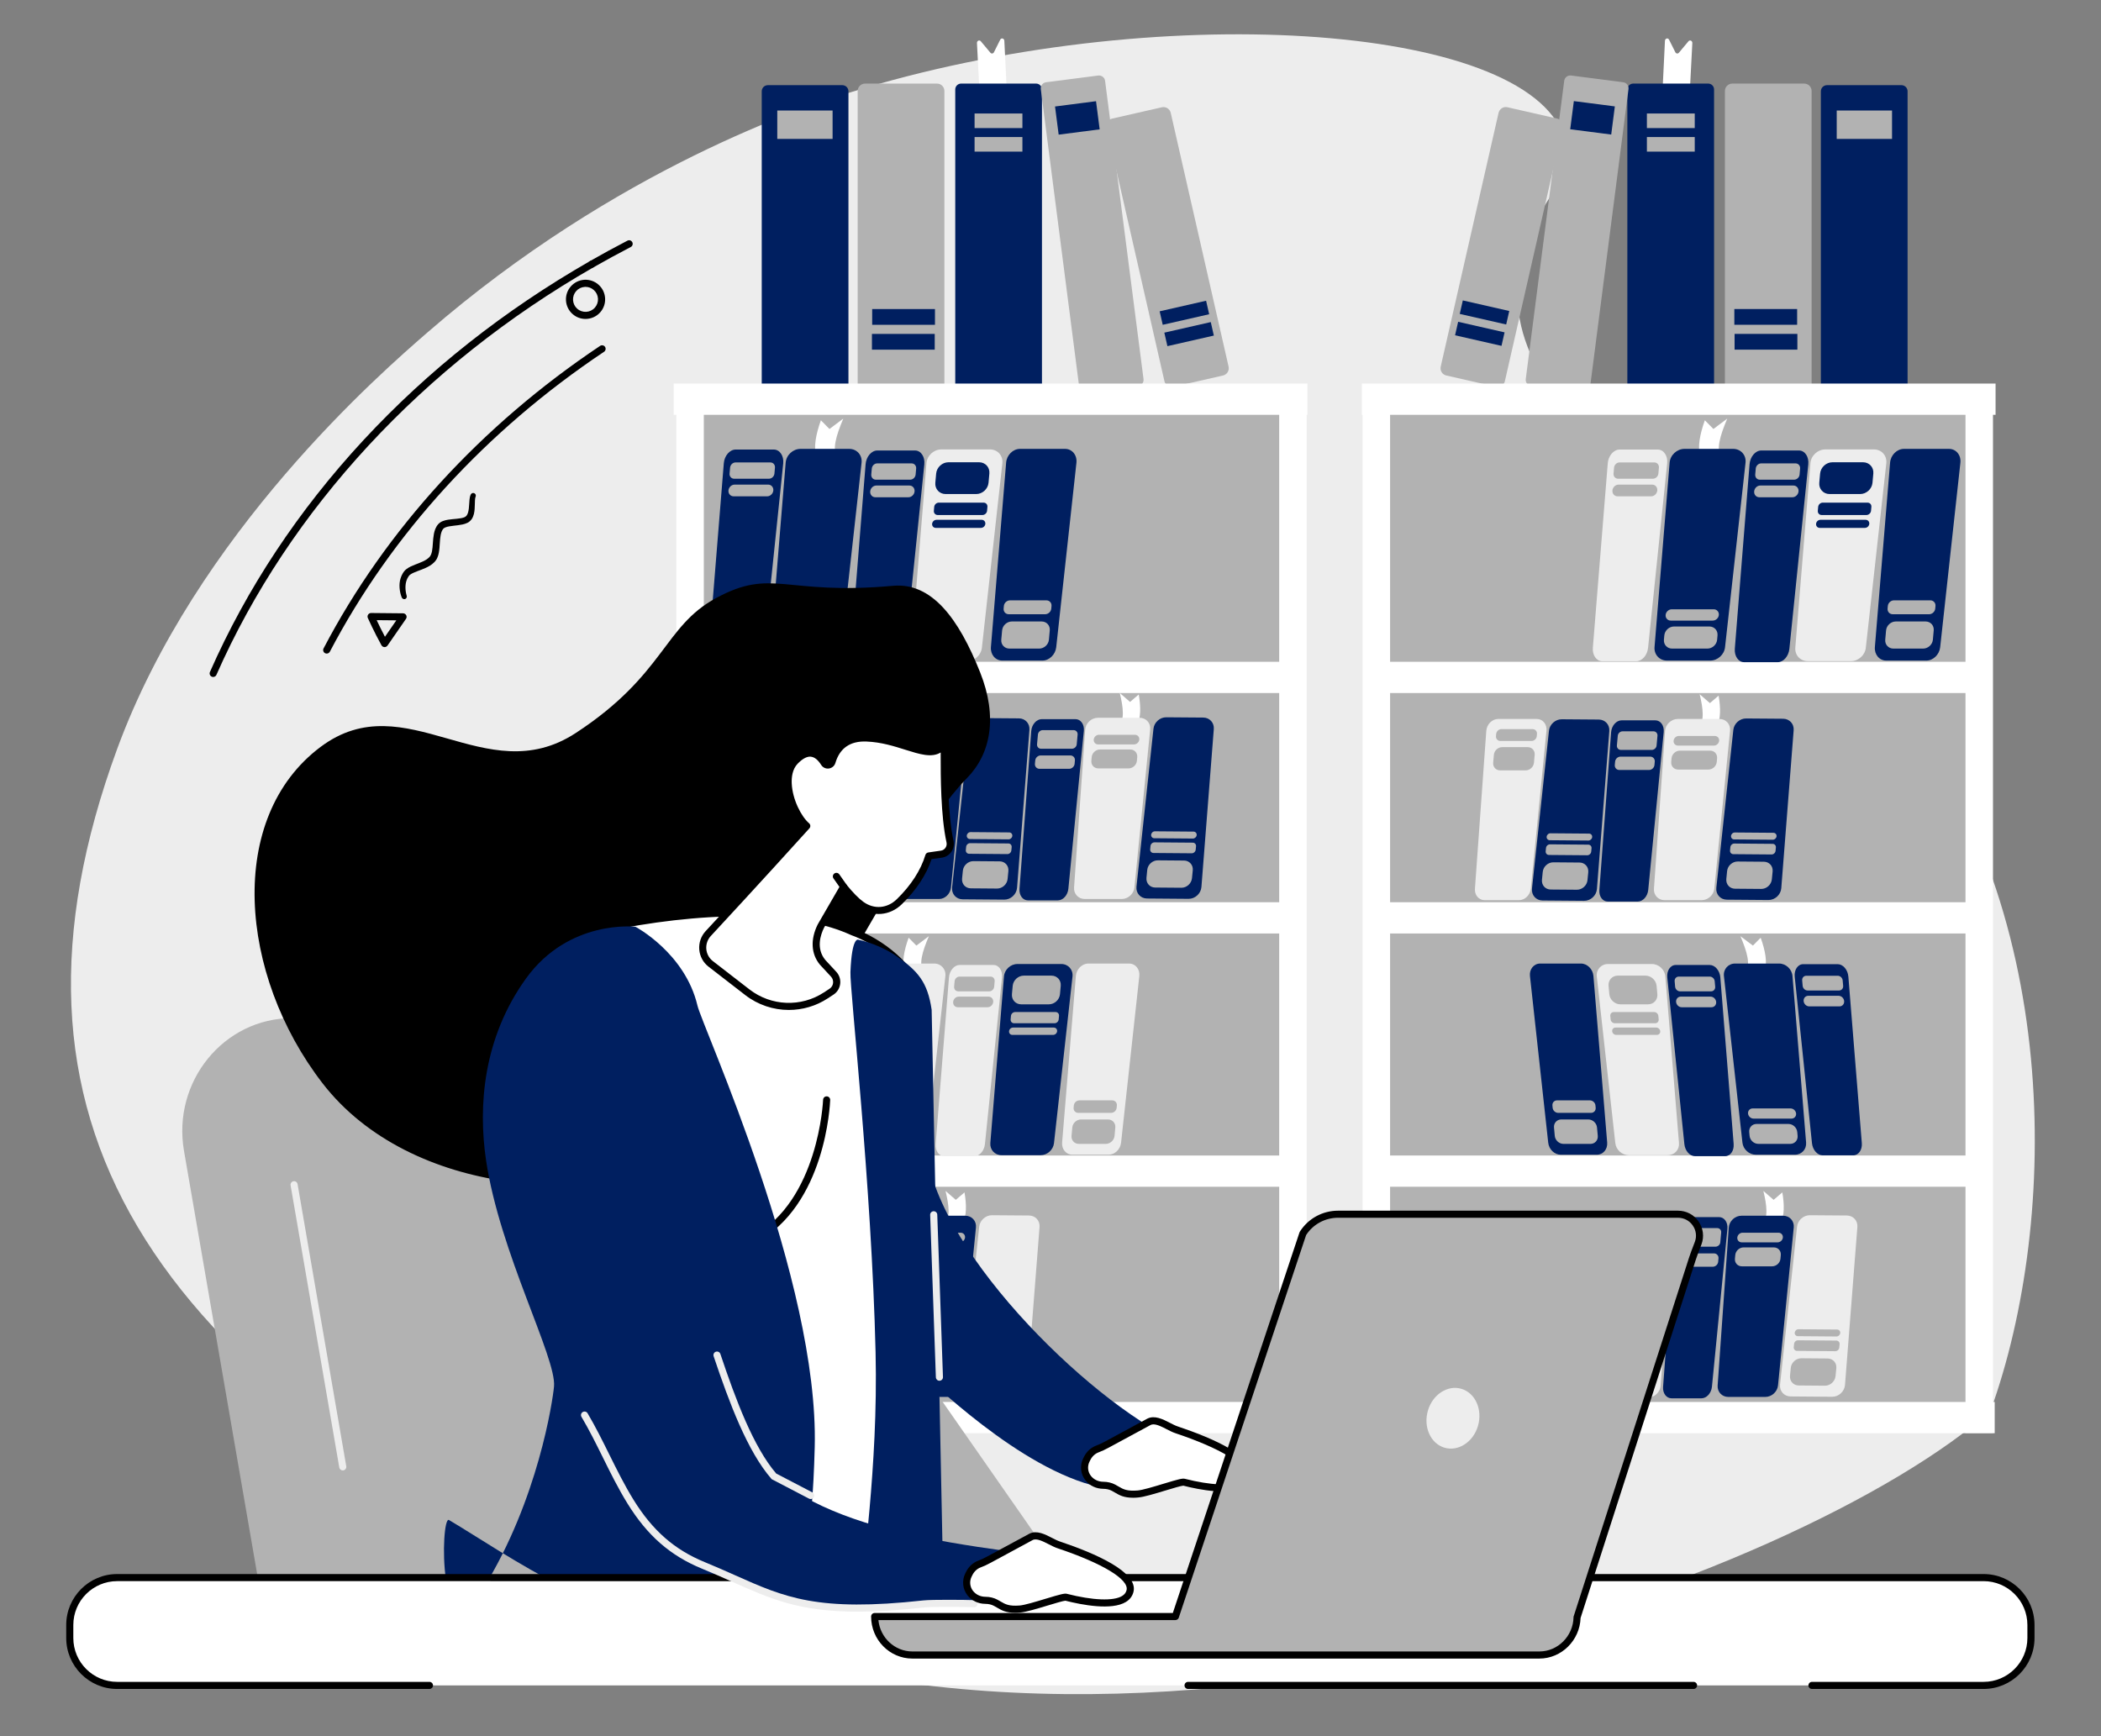 <svg xmlns="http://www.w3.org/2000/svg" xmlns:xlink="http://www.w3.org/1999/xlink" id="Layer_1" x="0px" y="0px" viewBox="0 0 888 734" style="enable-background:new 0 0 888 734;" xml:space="preserve"><rect x="0" y="0" width="888" height="734" fill="#808080" stroke="none"/><style type="text/css">	.st0{fill:#EDEDED;}	.st1{fill:#001F60;}	.st2{fill:#B2B2B2;}	.st3{fill:#FFFFFF;}</style><g id="Study_criminal_case">	<path class="st0" d="M359.15,39.12c-18.08,5.63-98.28,31.82-178.37,101.31c-19.4,16.83-97.82,84.88-131.33,176.35  C-7.58,472.49,60.41,579.9,257.22,674.57c213.99,102.93,507.1-9.19,584.11-78.25c29.25-81.01,30.57-215.35-43.12-303.93  C738.9,221.1,637.47,187.23,641.4,119.79c1.89-32.48,26.4-41.46,19.6-61.91C644.88,9.37,486.9-0.7,359.15,39.12z"></path>	<g>		<g>			<g>				<path class="st1" d="M772.19,168.3h31.47c1.43,0,2.59-1.16,2.59-2.59V38.59c0-1.43-1.16-2.59-2.59-2.59h-31.47     c-1.43,0-2.59,1.16-2.59,2.59v127.12C769.6,167.15,770.76,168.3,772.19,168.3z"></path>				<rect x="776.3" y="46.72" class="st2" width="23.38" height="12"></rect>			</g>			<g>				<path class="st2" d="M732.18,167.63h30.37c1.73,0,3.14-1.4,3.14-3.14V38.47c0-1.73-1.4-3.14-3.14-3.14h-30.37     c-1.73,0-3.14,1.4-3.14,3.14V164.5C729.04,166.23,730.44,167.63,732.18,167.63z"></path>				<rect x="733.13" y="141.14" class="st1" width="26.54" height="6.66"></rect>				<rect x="733.03" y="130.63" class="st1" width="26.54" height="6.66"></rect>			</g>			<g>				<path class="st3" d="M713.98,43.01l1.29-24.78c0.05-0.99-1.01-1.51-1.62-0.79l-4.06,4.85c-0.43,0.52-1.19,0.41-1.5-0.21     l-2.64-5.29c-0.46-0.92-1.7-0.59-1.75,0.46l-1.26,25.98c-0.03,0.62,0.42,1.14,0.97,1.12l9.67-0.35     C713.56,43.99,713.95,43.56,713.98,43.01z"></path>				<path class="st1" d="M690.3,167.63h31.67c1.37,0,2.49-1.11,2.49-2.49V37.82c0-1.37-1.11-2.49-2.49-2.49H690.3     c-1.37,0-2.49,1.11-2.49,2.49v127.32C687.81,166.52,688.92,167.63,690.3,167.63z"></path>				<rect x="696.07" y="47.98" class="st2" width="20.22" height="6.16"></rect>				<rect x="696.07" y="57.93" class="st2" width="20.22" height="6.16"></rect>			</g>			<g>				<path class="st2" d="M647.11,163.14l22.03,2.84c1.42,0.18,2.72-0.82,2.9-2.24l16.25-126.08c0.18-1.42-0.82-2.72-2.24-2.9     l-22.03-2.84c-1.42-0.18-2.72,0.82-2.9,2.24l-16.25,126.08C644.69,161.66,645.69,162.96,647.11,163.14z"></path>									<rect x="666.95" y="41.19" transform="matrix(0.128 -0.992 0.992 0.128 537.429 710.983)" class="st1" width="12" height="17.47"></rect>			</g>			<g>				<path class="st2" d="M611.29,158.73l20.99,4.78c1.69,0.39,3.37-0.67,3.76-2.36l24.45-107.27c0.39-1.69-0.67-3.37-2.36-3.76     l-20.99-4.78c-1.69-0.39-3.37,0.67-3.76,2.36l-24.45,107.27C608.54,156.67,609.6,158.35,611.29,158.73z"></path>									<rect x="622.65" y="131.08" transform="matrix(0.222 -0.975 0.975 0.222 348.961 719.717)" class="st1" width="5.85" height="20.13"></rect>									<rect x="624.64" y="122.04" transform="matrix(0.222 -0.975 0.975 0.222 359.313 714.63)" class="st1" width="5.85" height="20.13"></rect>			</g>		</g>		<g>			<g>				<rect x="580.64" y="168.68" class="st2" width="255.54" height="427.6"></rect>				<path class="st1" d="M837.68,597.78H579.13v-430.6h258.54L837.68,597.78L837.68,597.78z M582.13,594.78h252.54v-424.6H582.13     V594.78z"></path>			</g>			<rect x="579.18" y="279.75" class="st3" width="261.83" height="13.21"></rect>			<rect x="579.18" y="381.39" class="st3" width="261.83" height="13.21"></rect>			<rect x="579.54" y="488.45" class="st3" width="261.83" height="13.21"></rect>			<rect x="830.73" y="164.32" class="st3" width="11.62" height="441.4"></rect>			<rect x="575.91" y="164.32" class="st3" width="11.62" height="442.12"></rect>			<rect x="575.6" y="162.14" class="st3" width="267.84" height="13.21"></rect>			<rect x="575.55" y="592.64" class="st3" width="267.52" height="13.21"></rect>		</g>		<g>			<g>				<path class="st3" d="M718.65,193.25c-1.25-4.15-0.24-9.55,1.91-15.59l3.63,3.68l5.85-4.39c-3.01,7.11-4.97,13.45-2.32,16.44     L718.65,193.25z"></path>				<path class="st1" d="M722.84,279.24h-18.3c-3.16,0-5.5-2.55-5.24-5.71l6.38-77.97c0.26-3.2,3.08-5.81,6.28-5.81h20.58     c3.23,0,5.58,2.65,5.22,5.87l-8.66,77.97C728.76,276.73,725.98,279.24,722.84,279.24z"></path>				<path class="st2" d="M723.88,262.34h-17.72c-1.32,0-2.29-1.07-2.17-2.39s1.28-2.39,2.6-2.39h17.72c1.32,0,2.29,1.07,2.17,2.39     C726.37,261.27,725.2,262.34,723.88,262.34z"></path>				<path class="st2" d="M721.64,274.17h-14.93c-2.09,0-3.63-1.69-3.44-3.78l0.16-1.78c0.19-2.09,2.04-3.78,4.12-3.78h14.93     c2.09,0,3.63,1.69,3.44,3.78l-0.16,1.78C725.58,272.48,723.73,274.17,721.64,274.17z"></path>			</g>			<g>				<path class="st1" d="M814.18,279.24h-16.94c-2.93,0-5.07-2.55-4.81-5.71l6.43-77.97c0.26-3.2,2.89-5.81,5.86-5.81h19.05     c2.99,0,5.15,2.65,4.8,5.87l-8.54,77.97C819.68,276.73,817.08,279.24,814.18,279.24z"></path>				<path class="st2" d="M815.34,259.65h-15.37c-1.32,0-2.29-1.07-2.17-2.39l0.1-1.09c0.12-1.32,1.28-2.39,2.6-2.39h15.37     c1.32,0,2.29,1.07,2.17,2.39l-0.1,1.09C817.82,258.58,816.65,259.65,815.34,259.65z"></path>				<path class="st2" d="M812.83,274.17h-12.58c-2.09,0-3.63-1.69-3.44-3.78l0.35-3.9c0.19-2.09,2.04-3.78,4.12-3.78h12.58     c2.09,0,3.63,1.69,3.44,3.78l-0.35,3.9C816.76,272.48,814.92,274.17,812.83,274.17z"></path>			</g>			<g>				<path class="st0" d="M782.34,279.47h-18.3c-3.16,0-5.5-2.55-5.24-5.71l6.38-77.97c0.26-3.2,3.08-5.81,6.28-5.81h20.58     c3.23,0,5.58,2.65,5.22,5.87l-8.66,77.97C788.26,276.96,785.48,279.47,782.34,279.47z"></path>				<path class="st1" d="M786.22,208.84h-12.95c-2.63,0-4.58-2.14-4.34-4.77l0.35-3.89c0.24-2.63,2.57-4.77,5.2-4.77h12.95     c2.63,0,4.58,2.14,4.34,4.77l-0.35,3.89C791.18,206.7,788.85,208.84,786.22,208.84z"></path>				<path class="st1" d="M788.84,217.71h-18.9c-0.99,0-1.72-0.8-1.63-1.79l0.15-1.66c0.09-0.99,0.97-1.79,1.96-1.79h18.9     c0.99,0,1.72,0.8,1.63,1.79l-0.15,1.66C790.71,216.9,789.83,217.71,788.84,217.71z"></path>				<path class="st1" d="M788.2,223.15h-19.07c-0.95,0-1.64-0.77-1.56-1.71c0.09-0.95,0.92-1.71,1.87-1.71h19.07     c0.95,0,1.64,0.77,1.56,1.71C789.98,222.39,789.15,223.15,788.2,223.15z"></path>			</g>			<g>				<path class="st1" d="M751.35,279.92h-14.16c-2.45,0-4.21-2.55-3.96-5.71l6.23-77.97c0.26-3.2,2.48-5.81,4.96-5.81h15.92     c2.5,0,4.27,2.65,3.94,5.87l-7.99,77.97C755.97,277.41,753.78,279.92,751.35,279.92z"></path>				<path class="st2" d="M758.32,202.77h-14.55c-1.16,0-2.01-0.98-1.91-2.19l0.22-2.51c0.11-1.21,1.13-2.19,2.29-2.19h14.55     c1.16,0,2.01,0.98,1.91,2.19l-0.22,2.51C760.51,201.78,759.48,202.77,758.32,202.77z"></path>				<path class="st2" d="M757.57,210.2h-14c-1.31,0-2.28-1.11-2.16-2.48c0.12-1.37,1.28-2.48,2.59-2.48h14     c1.31,0,2.28,1.11,2.16,2.48S758.88,210.2,757.57,210.2z"></path>			</g>			<g>				<path class="st0" d="M691.55,279.52h-14.32c-2.47,0-4.26-2.55-4-5.71l6.3-77.97c0.26-3.2,2.51-5.81,5.02-5.81h16.1     c2.52,0,4.32,2.65,3.99,5.87l-8.08,77.97C696.23,277.02,694.01,279.52,691.55,279.52z"></path>				<path class="st2" d="M698.61,202.37H683.9c-1.17,0-2.04-0.98-1.93-2.19l0.22-2.51c0.11-1.21,1.14-2.19,2.32-2.19h14.71     c1.17,0,2.04,0.98,1.93,2.19l-0.22,2.51C700.82,201.39,699.78,202.37,698.61,202.37z"></path>				<path class="st2" d="M697.84,209.81h-14.16c-1.32,0-2.3-1.11-2.18-2.48s1.29-2.48,2.62-2.48h14.16c1.32,0,2.3,1.11,2.18,2.48     S699.17,209.81,697.84,209.81z"></path>			</g>		</g>		<g>			<g>				<g>					<path class="st3" d="M725.59,307.42c1.72-3.55,1.69-8.18,0.79-13.35l-3.68,3.15l-4.33-3.76c1.47,6.09,2.16,11.52-0.57,14.07      L725.59,307.42z"></path>					<path class="st0" d="M703.54,380.52h15.66c2.7,0,5.1-2.18,5.37-4.88l6.65-66.75c0.27-2.74-1.74-4.97-4.48-4.97h-17.61      c-2.76,0-5.19,2.27-5.38,5.03l-4.7,66.75C698.86,378.37,700.85,380.52,703.54,380.52z"></path>					<path class="st2" d="M709.21,315.18h15.17c1.13,0,2.12-0.91,2.23-2.04c0.1-1.13-0.73-2.04-1.86-2.04h-15.17      c-1.13,0-2.12,0.91-2.23,2.04C707.25,314.27,708.09,315.18,709.21,315.18z"></path>					<path class="st2" d="M709.29,325.31h12.78c1.79,0,3.37-1.45,3.53-3.24l0.14-1.52c0.16-1.79-1.15-3.24-2.94-3.24h-12.78      c-1.79,0-3.37,1.45-3.53,3.24l-0.14,1.52C706.19,323.87,707.51,325.31,709.29,325.31z"></path>				</g>				<g>					<path class="st0" d="M627.51,380.52h14.5c2.5,0,4.74-2.18,5.01-4.88l6.61-66.75c0.27-2.74-1.58-4.97-4.11-4.97h-16.31      c-2.56,0-4.82,2.27-5.02,5.03l-4.8,66.75C623.19,378.37,625.02,380.52,627.51,380.52z"></path>					<path class="st2" d="M634.15,313.22h13.15c1.13,0,2.12-0.91,2.23-2.04l0.08-0.93c0.1-1.13-0.73-2.04-1.86-2.04H634.6      c-1.13,0-2.12,0.91-2.23,2.04l-0.08,0.93C632.19,312.3,633.02,313.22,634.15,313.22z"></path>					<path class="st2" d="M634.04,325.65h10.77c1.79,0,3.37-1.45,3.53-3.24l0.3-3.34c0.16-1.79-1.15-3.24-2.94-3.24h-10.77      c-1.79,0-3.37,1.45-3.53,3.24l-0.3,3.34C630.93,324.2,632.25,325.65,634.04,325.65z"></path>				</g>				<g>					<path class="st1" d="M675.74,304.17l-15.65-0.12c-2.7-0.02-5.12,2.14-5.41,4.85l-7.18,66.74c-0.29,2.74,1.7,4.99,4.43,5.01      l17.6,0.14c2.76,0.02,5.2-2.23,5.42-4.99l5.23-66.76C680.4,306.35,678.42,304.19,675.74,304.17z"></path>					<path class="st2" d="M667.61,364.61l-11.08-0.09c-2.25-0.02-4.26,1.8-4.48,4.05l-0.33,3.33c-0.22,2.26,1.42,4.1,3.68,4.12      l11.08,0.09c2.25,0.02,4.26-1.8,4.48-4.05l0.33-3.33C671.51,366.47,669.86,364.63,667.61,364.61z"></path>					<path class="st2" d="M671.29,357.05l-16.17-0.13c-0.85-0.01-1.6,0.68-1.69,1.52l-0.14,1.42c-0.08,0.85,0.54,1.54,1.38,1.55      l16.17,0.13c0.85,0.01,1.6-0.68,1.69-1.52l0.14-1.42C672.76,357.74,672.14,357.05,671.29,357.05z"></path>					<path class="st2" d="M671.62,352.38l-16.31-0.13c-0.81-0.01-1.53,0.64-1.61,1.45c-0.08,0.81,0.51,1.47,1.32,1.48l16.31,0.13      c0.81,0.01,1.53-0.64,1.61-1.45C673.02,353.05,672.43,352.39,671.62,352.38z"></path>				</g>				<g>					<path class="st1" d="M753.66,303.83l-15.65-0.12c-2.7-0.02-5.12,2.14-5.41,4.85l-7.18,66.74c-0.29,2.74,1.7,4.99,4.43,5.01      l17.6,0.14c2.76,0.02,5.2-2.23,5.42-4.99l5.23-66.76C758.32,306.01,756.34,303.85,753.66,303.83z"></path>					<path class="st2" d="M745.53,364.27l-11.08-0.09c-2.25-0.02-4.26,1.8-4.48,4.05l-0.33,3.33c-0.22,2.26,1.42,4.1,3.68,4.12      l11.08,0.09c2.25,0.02,4.26-1.8,4.48-4.05l0.33-3.33C749.43,366.13,747.78,364.29,745.53,364.27z"></path>					<path class="st2" d="M749.21,356.71l-16.17-0.13c-0.85-0.01-1.6,0.68-1.69,1.52l-0.14,1.42c-0.08,0.85,0.54,1.54,1.38,1.55      l16.17,0.13c0.85,0.01,1.6-0.68,1.69-1.52l0.14-1.42C750.68,357.4,750.06,356.71,749.21,356.71z"></path>					<path class="st2" d="M749.55,352.04l-16.31-0.13c-0.81-0.01-1.53,0.64-1.61,1.45c-0.08,0.81,0.51,1.47,1.32,1.48l16.31,0.13      c0.81,0.01,1.53-0.64,1.61-1.45C750.95,352.71,750.36,352.05,749.55,352.04z"></path>				</g>				<g>					<path class="st1" d="M679.53,381.1h12.67c2.19,0,4.16-2.18,4.43-4.88l6.54-66.75c0.27-2.74-1.32-4.97-3.54-4.97h-14.25      c-2.23,0-4.24,2.27-4.44,5.03l-4.96,66.75C675.78,378.96,677.36,381.1,679.53,381.1z"></path>					<path class="st2" d="M685.1,317.01h13.02c1.04,0,1.96-0.84,2.05-1.88l0.37-4.11c0.09-1.04-0.67-1.88-1.71-1.88h-13.02      c-1.04,0-1.96,0.84-2.05,1.88l-0.37,4.11C683.3,316.17,684.07,317.01,685.1,317.01z"></path>					<path class="st2" d="M684.43,325.49h12.53c1.17,0,2.21-0.95,2.31-2.12l0.13-1.41c0.11-1.17-0.76-2.12-1.93-2.12h-12.53      c-1.17,0-2.21,0.95-2.31,2.12l-0.13,1.41C682.4,324.54,683.26,325.49,684.43,325.49z"></path>				</g>			</g>		</g>		<g>			<g>				<path class="st3" d="M745.89,410.47c1.13-3.75,0.22-8.63-1.73-14.08l-3.28,3.33l-5.28-3.97c2.72,6.42,4.49,12.15,2.09,14.85     L745.89,410.47z"></path>				<path class="st1" d="M742.11,488.12h16.52c2.85,0,4.96-2.3,4.73-5.15l-5.76-70.41c-0.24-2.89-2.79-5.25-5.67-5.25h-18.58     c-2.91,0-5.04,2.39-4.72,5.3l7.82,70.41C736.76,485.85,739.28,488.12,742.11,488.12z"></path>				<path class="st2" d="M741.17,472.86h16c1.19,0,2.07-0.96,1.96-2.15s-1.16-2.15-2.35-2.15h-16c-1.19,0-2.07,0.96-1.96,2.15     C738.93,471.89,739.98,472.86,741.17,472.86z"></path>				<path class="st2" d="M743.19,483.54h13.48c1.88,0,3.27-1.53,3.1-3.41l-0.15-1.6c-0.17-1.88-1.84-3.41-3.72-3.41h-13.48     c-1.88,0-3.27,1.53-3.1,3.41l0.15,1.6C739.64,482.02,741.31,483.54,743.19,483.54z"></path>			</g>			<g>				<path class="st1" d="M659.63,488.12h15.3c2.64,0,4.58-2.3,4.35-5.15l-5.81-70.41c-0.24-2.89-2.61-5.25-5.29-5.25h-17.2     c-2.7,0-4.65,2.39-4.33,5.3l7.71,70.41C654.66,485.86,657.01,488.12,659.63,488.12z"></path>				<path class="st2" d="M658.58,470.43h13.88c1.19,0,2.07-0.96,1.96-2.15l-0.09-0.98c-0.11-1.19-1.16-2.15-2.35-2.15H658.1     c-1.19,0-2.07,0.96-1.96,2.15l0.09,0.98C656.34,469.46,657.39,470.43,658.58,470.43z"></path>				<path class="st2" d="M660.85,483.55h11.36c1.88,0,3.27-1.53,3.1-3.41l-0.32-3.52c-0.17-1.89-1.84-3.41-3.72-3.41h-11.36     c-1.88,0-3.27,1.53-3.1,3.41l0.32,3.52C657.3,482.02,658.96,483.55,660.85,483.55z"></path>			</g>			<g>				<path class="st0" d="M688.38,488.32h16.52c2.85,0,4.96-2.3,4.73-5.15l-5.76-70.41c-0.24-2.89-2.79-5.25-5.67-5.25h-18.58     c-2.91,0-5.04,2.39-4.72,5.3l7.82,70.41C683.03,486.06,685.55,488.32,688.38,488.32z"></path>				<path class="st2" d="M684.88,424.55h11.69c2.38,0,4.13-1.93,3.92-4.31l-0.32-3.51c-0.22-2.38-2.32-4.31-4.7-4.31h-11.69     c-2.38,0-4.13,1.93-3.92,4.31l0.32,3.51C680.4,422.62,682.5,424.55,684.88,424.55z"></path>				<path class="st2" d="M682.51,432.55h17.07c0.89,0,1.55-0.73,1.47-1.62l-0.14-1.5c-0.08-0.89-0.87-1.62-1.77-1.62h-17.07     c-0.89,0-1.55,0.73-1.47,1.62l0.14,1.5C680.82,431.83,681.61,432.55,682.51,432.55z"></path>				<path class="st2" d="M683.08,437.47h17.22c0.85,0,1.48-0.69,1.41-1.55c-0.08-0.85-0.83-1.55-1.69-1.55H682.8     c-0.85,0-1.48,0.69-1.41,1.55C681.48,436.78,682.23,437.47,683.08,437.47z"></path>			</g>			<g>				<path class="st1" d="M716.37,488.73h12.79c2.21,0,3.8-2.3,3.58-5.15l-5.63-70.41c-0.23-2.89-2.24-5.25-4.48-5.25h-14.38     c-2.25,0-3.86,2.39-3.56,5.3l7.22,70.41C712.19,486.47,714.18,488.73,716.37,488.73z"></path>				<path class="st2" d="M710.07,419.06h13.14c1.05,0,1.82-0.89,1.72-1.98l-0.2-2.27c-0.1-1.09-1.02-1.98-2.07-1.98h-13.14     c-1.05,0-1.82,0.89-1.72,1.98l0.2,2.27C708.09,418.17,709.02,419.06,710.07,419.06z"></path>				<path class="st2" d="M710.75,425.78h12.65c1.18,0,2.05-1,1.95-2.24c-0.11-1.24-1.15-2.24-2.34-2.24h-12.65     c-1.18,0-2.05,1-1.95,2.24C708.52,424.77,709.57,425.78,710.75,425.78z"></path>			</g>			<g>				<path class="st1" d="M770.36,488.38h12.93c2.23,0,3.85-2.3,3.62-5.15l-5.69-70.41c-0.23-2.89-2.27-5.25-4.53-5.25h-14.54     c-2.28,0-3.9,2.39-3.6,5.3l7.3,70.41C766.14,486.11,768.15,488.38,770.36,488.38z"></path>				<path class="st2" d="M763.99,418.7h13.29c1.06,0,1.84-0.89,1.74-1.98l-0.2-2.27c-0.1-1.09-1.03-1.98-2.09-1.98h-13.29     c-1.06,0-1.84,0.89-1.74,1.98l0.2,2.27C762,417.82,762.94,418.7,763.99,418.7z"></path>				<path class="st2" d="M764.68,425.42h12.79c1.2,0,2.08-1,1.97-2.24c-0.11-1.24-1.17-2.24-2.36-2.24h-12.79     c-1.2,0-2.08,1-1.97,2.24C762.43,424.42,763.49,425.42,764.68,425.42z"></path>			</g>		</g>		<g>			<g>				<g>					<path class="st3" d="M752.52,517.4c1.72-3.55,1.69-8.18,0.79-13.35l-3.68,3.15l-4.33-3.76c1.47,6.09,2.16,11.52-0.57,14.07      L752.52,517.4z"></path>					<path class="st1" d="M730.46,590.51h15.66c2.7,0,5.1-2.18,5.37-4.88l6.65-66.75c0.27-2.74-1.74-4.97-4.48-4.97h-17.61      c-2.76,0-5.19,2.27-5.38,5.03l-4.7,66.75C725.79,588.36,727.78,590.51,730.46,590.51z"></path>					<path class="st2" d="M736.14,525.17h15.17c1.13,0,2.12-0.91,2.23-2.04c0.1-1.13-0.73-2.04-1.86-2.04h-15.17      c-1.13,0-2.12,0.91-2.23,2.04C734.18,524.26,735.01,525.17,736.14,525.17z"></path>					<path class="st2" d="M736.22,535.3H749c1.79,0,3.37-1.45,3.53-3.24l0.14-1.52c0.16-1.79-1.15-3.24-2.94-3.24h-12.78      c-1.79,0-3.37,1.45-3.53,3.24l-0.14,1.52C733.11,533.85,734.43,535.3,736.22,535.3z"></path>				</g>				<g>					<path class="st1" d="M654.44,590.51h14.5c2.5,0,4.74-2.18,5.01-4.88l6.61-66.75c0.27-2.74-1.58-4.97-4.11-4.97h-16.31      c-2.56,0-4.82,2.27-5.02,5.03l-4.8,66.75C650.12,588.36,651.95,590.51,654.44,590.51z"></path>					<path class="st2" d="M661.07,523.2h13.15c1.13,0,2.12-0.91,2.23-2.04l0.08-0.93c0.1-1.13-0.73-2.04-1.86-2.04h-13.15      c-1.13,0-2.12,0.91-2.23,2.04l-0.08,0.93C659.11,522.29,659.95,523.2,661.07,523.2z"></path>					<path class="st2" d="M660.96,535.64h10.77c1.79,0,3.37-1.45,3.53-3.24l0.3-3.34c0.16-1.79-1.15-3.24-2.94-3.24h-10.77      c-1.79,0-3.37,1.45-3.53,3.24l-0.3,3.34C657.86,534.19,659.18,535.64,660.96,535.64z"></path>				</g>				<g>					<path class="st0" d="M702.67,514.16l-15.65-0.12c-2.7-0.02-5.12,2.14-5.41,4.85l-7.18,66.74c-0.29,2.74,1.7,4.99,4.43,5.01      l17.6,0.14c2.76,0.02,5.2-2.23,5.42-4.99l5.23-66.76C707.32,516.34,705.35,514.18,702.67,514.16z"></path>					<path class="st2" d="M694.53,574.6l-11.08-0.09c-2.25-0.02-4.26,1.8-4.48,4.05l-0.33,3.33c-0.22,2.26,1.42,4.1,3.68,4.12      l11.08,0.09c2.25,0.02,4.26-1.8,4.48-4.05l0.33-3.33C698.43,576.46,696.78,574.62,694.53,574.6z"></path>					<path class="st2" d="M698.22,567.03l-16.17-0.13c-0.85-0.01-1.6,0.68-1.69,1.52l-0.14,1.42c-0.08,0.85,0.54,1.54,1.38,1.55      l16.17,0.13c0.85,0.01,1.6-0.68,1.69-1.52l0.14-1.42C699.68,567.73,699.06,567.04,698.22,567.03z"></path>					<path class="st2" d="M698.55,562.37l-16.31-0.13c-0.81-0.01-1.53,0.64-1.61,1.45c-0.08,0.81,0.51,1.47,1.32,1.48l16.31,0.13      c0.81,0.01,1.53-0.64,1.61-1.45C699.95,563.04,699.36,562.38,698.55,562.37z"></path>				</g>				<g>					<path class="st0" d="M780.59,513.82l-15.65-0.12c-2.7-0.02-5.12,2.14-5.41,4.85l-7.18,66.74c-0.29,2.74,1.7,4.99,4.43,5.01      l17.6,0.14c2.76,0.02,5.2-2.23,5.42-4.99l5.23-66.76C785.25,516,783.27,513.84,780.59,513.82z"></path>					<path class="st2" d="M772.45,574.26l-11.08-0.09c-2.25-0.02-4.26,1.8-4.48,4.05l-0.33,3.33c-0.22,2.26,1.42,4.1,3.68,4.12      l11.08,0.09c2.25,0.02,4.26-1.8,4.48-4.05l0.33-3.33C776.35,576.12,774.71,574.28,772.45,574.26z"></path>					<path class="st2" d="M776.14,566.69l-16.17-0.13c-0.85-0.01-1.6,0.68-1.69,1.52l-0.14,1.42c-0.08,0.85,0.54,1.54,1.38,1.55      l16.17,0.13c0.85,0.01,1.6-0.68,1.69-1.52l0.14-1.42C777.6,567.39,776.99,566.7,776.14,566.69z"></path>					<path class="st2" d="M776.47,562.03l-16.31-0.13c-0.81-0.01-1.53,0.64-1.61,1.45c-0.08,0.81,0.51,1.47,1.32,1.48l16.31,0.13      c0.81,0.01,1.53-0.64,1.61-1.45C777.87,562.7,777.28,562.04,776.47,562.03z"></path>				</g>				<g>					<path class="st1" d="M706.46,591.09h12.67c2.19,0,4.16-2.18,4.43-4.88l6.54-66.75c0.27-2.74-1.32-4.97-3.54-4.97h-14.25      c-2.23,0-4.24,2.27-4.44,5.03l-4.96,66.75C702.71,588.95,704.29,591.09,706.46,591.09z"></path>					<path class="st2" d="M712.03,527h13.02c1.04,0,1.96-0.84,2.05-1.88l0.37-4.11c0.09-1.04-0.67-1.88-1.71-1.88h-13.02      c-1.04,0-1.96,0.84-2.05,1.88l-0.37,4.11C710.23,526.16,710.99,527,712.03,527z"></path>					<path class="st2" d="M711.36,535.48h12.53c1.17,0,2.21-0.95,2.31-2.12l0.13-1.41c0.11-1.17-0.76-2.12-1.93-2.12h-12.53      c-1.17,0-2.21,0.95-2.31,2.12l-0.13,1.41C709.32,534.53,710.19,535.48,711.36,535.48z"></path>				</g>			</g>		</g>	</g>	<g>		<g>			<g>				<path class="st1" d="M356.01,168.3h-31.47c-1.43,0-2.59-1.16-2.59-2.59V38.59c0-1.43,1.16-2.59,2.59-2.59h31.47     c1.43,0,2.59,1.16,2.59,2.59v127.12C358.6,167.15,357.44,168.3,356.01,168.3z"></path>				<rect x="328.52" y="46.72" class="st2" width="23.38" height="12"></rect>			</g>			<g>				<path class="st2" d="M396.02,167.63h-30.38c-1.73,0-3.14-1.4-3.14-3.14V38.47c0-1.73,1.4-3.14,3.14-3.14h30.38     c1.73,0,3.14,1.4,3.14,3.14V164.5C399.15,166.23,397.75,167.63,396.02,167.63z"></path>				<rect x="368.53" y="141.15" class="st1" width="26.54" height="6.66"></rect>				<rect x="368.63" y="130.64" class="st1" width="26.54" height="6.66"></rect>			</g>			<g>				<path class="st3" d="M414.21,43.01l-1.29-24.78c-0.05-0.99,1.01-1.51,1.62-0.79l4.06,4.85c0.43,0.52,1.19,0.41,1.5-0.21     l2.64-5.29c0.46-0.92,1.7-0.59,1.75,0.46l1.26,25.98c0.03,0.62-0.42,1.14-0.97,1.12L415.11,44     C414.63,43.99,414.24,43.56,414.21,43.01z"></path>				<path class="st1" d="M437.9,167.63h-31.67c-1.37,0-2.49-1.11-2.49-2.49V37.82c0-1.37,1.11-2.49,2.49-2.49h31.67     c1.37,0,2.49,1.11,2.49,2.49v127.32C440.39,166.52,439.27,167.63,437.9,167.63z"></path>				<rect x="411.91" y="47.98" class="st2" width="20.22" height="6.16"></rect>				<rect x="411.91" y="57.93" class="st2" width="20.22" height="6.16"></rect>			</g>			<g>				<path class="st2" d="M481.08,163.14l-22.03,2.84c-1.42,0.18-2.72-0.82-2.9-2.24L439.9,37.67c-0.18-1.42,0.82-2.72,2.24-2.9     l22.03-2.84c1.42-0.18,2.72,0.82,2.9,2.24l16.25,126.08C483.5,161.66,482.5,162.96,481.08,163.14z"></path>									<rect x="446.51" y="43.93" transform="matrix(0.992 -0.128 0.128 0.992 -2.648 58.59)" class="st1" width="17.47" height="12"></rect>			</g>			<g>				<path class="st2" d="M516.91,158.73l-20.99,4.78c-1.69,0.39-3.37-0.67-3.76-2.36L467.71,53.89c-0.39-1.69,0.67-3.37,2.36-3.76     l20.99-4.78c1.69-0.39,3.37,0.67,3.76,2.36l24.45,107.27C519.65,156.67,518.6,158.35,516.91,158.73z"></path>									<rect x="492.54" y="138.21" transform="matrix(0.975 -0.222 0.222 0.975 -18.796 115.207)" class="st1" width="20.13" height="5.85"></rect>									<rect x="490.56" y="129.19" transform="matrix(0.975 -0.222 0.222 0.975 -16.841 114.541)" class="st1" width="20.13" height="5.85"></rect>			</g>		</g>		<g>			<g>				<rect x="292.02" y="168.68" class="st2" width="255.54" height="427.6"></rect>				<path class="st1" d="M549.06,597.78H290.52v-430.6h258.54V597.78z M293.52,594.78h252.54v-424.6H293.52V594.78z"></path>			</g>			<rect x="287.18" y="279.75" class="st3" width="261.83" height="13.21"></rect>			<rect x="287.18" y="381.39" class="st3" width="261.83" height="13.21"></rect>			<rect x="286.82" y="488.46" class="st3" width="261.83" height="13.21"></rect>			<rect x="285.85" y="164.33" class="st3" width="11.62" height="441.4"></rect>			<rect x="540.66" y="164.33" class="st3" width="11.62" height="442.12"></rect>			<rect x="284.76" y="162.14" class="st3" width="267.84" height="13.21"></rect>			<rect x="285.12" y="592.63" class="st3" width="267.52" height="13.21"></rect>		</g>		<g>			<g>				<path class="st3" d="M345.04,193.25c-1.25-4.15-0.24-9.55,1.91-15.59l3.63,3.68l5.85-4.39c-3.01,7.11-4.97,13.45-2.32,16.44     L345.04,193.25z"></path>				<path class="st1" d="M349.23,279.24h-18.3c-3.16,0-5.5-2.55-5.24-5.71l6.38-77.97c0.26-3.2,3.08-5.81,6.28-5.81h20.58     c3.23,0,5.58,2.65,5.22,5.87l-8.66,77.97C355.15,276.73,352.37,279.24,349.23,279.24z"></path>				<path class="st2" d="M350.27,262.34h-17.72c-1.32,0-2.29-1.07-2.17-2.39s1.28-2.39,2.6-2.39h17.72c1.32,0,2.29,1.07,2.17,2.39     C352.76,261.27,351.59,262.34,350.27,262.34z"></path>				<path class="st2" d="M348.03,274.17H333.1c-2.09,0-3.63-1.69-3.44-3.78l0.16-1.78c0.19-2.09,2.04-3.78,4.12-3.78h14.93     c2.09,0,3.63,1.69,3.44,3.78l-0.16,1.78C351.97,272.48,350.12,274.17,348.03,274.17z"></path>			</g>			<g>				<path class="st1" d="M440.57,279.24h-16.94c-2.93,0-5.07-2.55-4.81-5.71l6.43-77.97c0.26-3.2,2.89-5.81,5.86-5.81h19.05     c2.99,0,5.15,2.65,4.8,5.87l-8.54,77.97C446.07,276.73,443.47,279.24,440.57,279.24z"></path>				<path class="st2" d="M441.73,259.65h-15.37c-1.32,0-2.29-1.07-2.17-2.39l0.1-1.09c0.12-1.32,1.28-2.39,2.6-2.39h15.37     c1.32,0,2.29,1.07,2.17,2.39l-0.1,1.09C444.21,258.58,443.05,259.65,441.73,259.65z"></path>				<path class="st2" d="M439.22,274.17h-12.58c-2.09,0-3.63-1.69-3.44-3.78l0.35-3.9c0.19-2.09,2.04-3.78,4.12-3.78h12.58     c2.09,0,3.63,1.69,3.44,3.78l-0.35,3.9C443.15,272.48,441.31,274.17,439.22,274.17z"></path>			</g>			<g>				<path class="st0" d="M408.73,279.47h-18.3c-3.16,0-5.5-2.55-5.24-5.71l6.38-77.97c0.26-3.2,3.08-5.81,6.28-5.81h20.58     c3.23,0,5.58,2.65,5.22,5.87L415,273.82C414.65,276.96,411.87,279.47,408.73,279.47z"></path>				<path class="st1" d="M412.61,208.84h-12.95c-2.63,0-4.58-2.14-4.34-4.77l0.35-3.89c0.24-2.63,2.57-4.77,5.2-4.77h12.95     c2.63,0,4.58,2.14,4.34,4.77l-0.35,3.89C417.57,206.7,415.24,208.84,412.61,208.84z"></path>				<path class="st1" d="M415.23,217.71h-18.9c-0.99,0-1.72-0.8-1.63-1.79l0.15-1.66c0.09-0.99,0.97-1.79,1.96-1.79h18.9     c0.99,0,1.72,0.8,1.63,1.79l-0.15,1.66C417.1,216.9,416.22,217.71,415.23,217.71z"></path>				<path class="st1" d="M414.59,223.15h-19.07c-0.95,0-1.64-0.77-1.56-1.71c0.09-0.95,0.92-1.71,1.87-1.71h19.07     c0.95,0,1.64,0.77,1.56,1.71C416.38,222.39,415.54,223.15,414.59,223.15z"></path>			</g>			<g>				<path class="st1" d="M377.74,279.92h-14.16c-2.45,0-4.21-2.55-3.96-5.71l6.23-77.97c0.26-3.2,2.48-5.81,4.96-5.81h15.92     c2.5,0,4.27,2.65,3.94,5.87l-7.99,77.97C382.36,277.41,380.17,279.92,377.74,279.92z"></path>				<path class="st2" d="M384.71,202.77h-14.55c-1.16,0-2.01-0.98-1.91-2.19l0.22-2.51c0.11-1.21,1.13-2.19,2.29-2.19h14.55     c1.16,0,2.01,0.98,1.91,2.19l-0.22,2.51C386.9,201.78,385.87,202.77,384.71,202.77z"></path>				<path class="st2" d="M383.96,210.2h-14c-1.31,0-2.28-1.11-2.16-2.48c0.12-1.37,1.28-2.48,2.59-2.48h14     c1.31,0,2.28,1.11,2.16,2.48S385.27,210.2,383.96,210.2z"></path>			</g>			<g>				<path class="st1" d="M317.94,279.52h-14.32c-2.47,0-4.26-2.55-4-5.71l6.3-77.97c0.26-3.2,2.51-5.81,5.02-5.81h16.1     c2.52,0,4.32,2.65,3.99,5.87l-8.08,77.97C322.62,277.02,320.4,279.52,317.94,279.52z"></path>				<path class="st2" d="M325,202.37h-14.71c-1.17,0-2.04-0.98-1.93-2.19l0.22-2.51c0.11-1.21,1.14-2.19,2.32-2.19h14.71     c1.17,0,2.04,0.98,1.93,2.19l-0.22,2.51C327.21,201.39,326.17,202.37,325,202.37z"></path>				<path class="st2" d="M324.23,209.81h-14.16c-1.32,0-2.3-1.11-2.18-2.48s1.29-2.48,2.62-2.48h14.16c1.32,0,2.3,1.11,2.18,2.48     S325.56,209.81,324.23,209.81z"></path>			</g>		</g>		<g>			<g>				<g>					<path class="st3" d="M480.51,306.92c1.72-3.55,1.69-8.18,0.79-13.35l-3.68,3.15l-4.33-3.76c1.47,6.09,2.16,11.52-0.57,14.07      L480.51,306.92z"></path>					<path class="st0" d="M458.45,380.02h15.66c2.7,0,5.1-2.18,5.37-4.88l6.65-66.75c0.27-2.74-1.74-4.97-4.48-4.97h-17.61      c-2.76,0-5.19,2.27-5.38,5.03l-4.7,66.75C453.78,377.87,455.77,380.02,458.45,380.02z"></path>					<path class="st2" d="M464.13,314.68h15.17c1.13,0,2.12-0.91,2.23-2.04c0.1-1.13-0.73-2.04-1.86-2.04H464.5      c-1.13,0-2.12,0.91-2.23,2.04C462.17,313.77,463,314.68,464.13,314.68z"></path>					<path class="st2" d="M464.21,324.82h12.78c1.79,0,3.37-1.45,3.53-3.24l0.14-1.52c0.16-1.79-1.16-3.24-2.94-3.24h-12.78      c-1.79,0-3.37,1.45-3.53,3.24l-0.14,1.52C461.11,323.37,462.42,324.82,464.21,324.82z"></path>				</g>				<g>					<path class="st1" d="M382.43,380.02h14.5c2.5,0,4.74-2.18,5.01-4.88l6.61-66.75c0.27-2.74-1.58-4.97-4.11-4.97h-16.31      c-2.56,0-4.82,2.27-5.02,5.03l-4.8,66.75C378.11,377.88,379.94,380.02,382.43,380.02z"></path>					<path class="st2" d="M389.06,312.72h13.15c1.13,0,2.12-0.91,2.23-2.04l0.08-0.93c0.1-1.13-0.73-2.04-1.86-2.04h-13.15      c-1.13,0-2.12,0.91-2.23,2.04l-0.08,0.93C387.1,311.8,387.94,312.72,389.06,312.72z"></path>					<path class="st2" d="M388.95,325.15h10.77c1.79,0,3.37-1.45,3.53-3.24l0.3-3.34c0.16-1.79-1.15-3.24-2.94-3.24h-10.77      c-1.79,0-3.37,1.45-3.53,3.24l-0.3,3.34C385.85,323.71,387.17,325.15,388.95,325.15z"></path>				</g>				<g>					<path class="st1" d="M430.66,303.67L415,303.55c-2.7-0.02-5.12,2.14-5.41,4.85l-7.18,66.74c-0.29,2.74,1.7,4.99,4.43,5.01      l17.6,0.14c2.76,0.02,5.2-2.23,5.42-4.99l5.23-66.76C435.31,305.86,433.34,303.69,430.66,303.67z"></path>					<path class="st2" d="M422.52,364.11l-11.08-0.09c-2.25-0.02-4.26,1.8-4.48,4.05l-0.33,3.33c-0.22,2.26,1.42,4.1,3.68,4.12      l11.08,0.09c2.25,0.02,4.26-1.8,4.48-4.05l0.33-3.33C426.42,365.97,424.78,364.13,422.52,364.11z"></path>					<path class="st2" d="M426.21,356.55l-16.17-0.13c-0.85-0.01-1.6,0.68-1.69,1.52l-0.14,1.42c-0.08,0.85,0.54,1.54,1.38,1.55      l16.17,0.13c0.85,0.01,1.6-0.68,1.69-1.52l0.14-1.42C427.67,357.25,427.05,356.55,426.21,356.55z"></path>					<path class="st2" d="M426.54,351.88l-16.31-0.13c-0.81-0.01-1.53,0.64-1.61,1.45c-0.08,0.81,0.51,1.47,1.32,1.48l16.31,0.13      c0.81,0.01,1.53-0.64,1.61-1.45C427.94,352.55,427.35,351.89,426.54,351.88z"></path>				</g>				<g>					<path class="st1" d="M508.58,303.33l-15.65-0.12c-2.7-0.02-5.12,2.14-5.41,4.85l-7.18,66.74c-0.29,2.74,1.7,4.99,4.43,5.01      l17.6,0.14c2.76,0.02,5.2-2.23,5.42-4.99l5.23-66.76C513.24,305.52,511.26,303.35,508.58,303.33z"></path>					<path class="st2" d="M500.45,363.77l-11.08-0.09c-2.25-0.02-4.26,1.8-4.48,4.05l-0.33,3.33c-0.22,2.26,1.42,4.1,3.68,4.12      l11.08,0.09c2.25,0.02,4.26-1.8,4.48-4.05l0.33-3.33C504.35,365.63,502.7,363.79,500.45,363.77z"></path>					<path class="st2" d="M504.13,356.21l-16.17-0.13c-0.85-0.01-1.6,0.68-1.69,1.52l-0.14,1.42c-0.08,0.85,0.54,1.54,1.38,1.55      l16.17,0.13c0.85,0.01,1.6-0.68,1.69-1.52l0.14-1.42C505.6,356.91,504.98,356.21,504.13,356.21z"></path>					<path class="st2" d="M504.46,351.54l-16.31-0.13c-0.81-0.01-1.53,0.64-1.61,1.45c-0.08,0.81,0.51,1.47,1.32,1.48l16.31,0.13      c0.81,0.01,1.53-0.64,1.61-1.45C505.86,352.21,505.27,351.55,504.46,351.54z"></path>				</g>				<g>					<path class="st1" d="M434.45,380.6h12.67c2.19,0,4.16-2.18,4.43-4.88l6.54-66.75c0.27-2.74-1.32-4.97-3.54-4.97H440.3      c-2.23,0-4.24,2.27-4.44,5.03l-4.96,66.75C430.7,378.46,432.28,380.6,434.45,380.6z"></path>					<path class="st2" d="M440.02,316.51h13.02c1.04,0,1.96-0.84,2.05-1.88l0.37-4.11c0.09-1.04-0.67-1.88-1.71-1.88h-13.02      c-1.04,0-1.96,0.84-2.05,1.88l-0.37,4.11C438.22,315.67,438.98,316.51,440.02,316.51z"></path>					<path class="st2" d="M439.35,324.99h12.53c1.17,0,2.21-0.95,2.31-2.12l0.13-1.41c0.11-1.17-0.76-2.12-1.93-2.12h-12.53      c-1.17,0-2.21,0.95-2.31,2.12l-0.13,1.41C437.31,324.04,438.18,324.99,439.35,324.99z"></path>				</g>			</g>		</g>		<g>			<g>				<path class="st3" d="M382.3,410.47c-1.13-3.75-0.22-8.63,1.73-14.08l3.28,3.33l5.28-3.97c-2.72,6.42-4.49,12.15-2.09,14.85     L382.3,410.47z"></path>				<path class="st0" d="M386.09,488.12h-16.52c-2.85,0-4.96-2.3-4.73-5.15l5.76-70.41c0.24-2.89,2.79-5.25,5.67-5.25h18.58     c2.91,0,5.04,2.39,4.72,5.3l-7.82,70.41C391.43,485.85,388.92,488.12,386.09,488.12z"></path>				<path class="st2" d="M387.03,472.86h-16c-1.19,0-2.07-0.96-1.96-2.15s1.16-2.15,2.35-2.15h16c1.19,0,2.07,0.96,1.96,2.15     C389.27,471.89,388.22,472.86,387.03,472.86z"></path>				<path class="st2" d="M385,483.54h-13.48c-1.89,0-3.27-1.53-3.1-3.41l0.15-1.6c0.17-1.88,1.84-3.41,3.72-3.41h13.48     c1.89,0,3.27,1.53,3.1,3.41l-0.15,1.6C388.55,482.02,386.89,483.54,385,483.54z"></path>			</g>			<g>				<path class="st0" d="M468.56,488.12h-15.3c-2.64,0-4.58-2.3-4.35-5.15l5.81-70.41c0.24-2.89,2.61-5.25,5.29-5.25h17.2     c2.7,0,4.65,2.39,4.33,5.3l-7.71,70.41C473.53,485.86,471.18,488.12,468.56,488.12z"></path>				<path class="st2" d="M469.61,470.43h-13.88c-1.19,0-2.07-0.96-1.96-2.15l0.09-0.98c0.11-1.19,1.16-2.15,2.35-2.15h13.88     c1.19,0,2.07,0.96,1.96,2.15l-0.09,0.98C471.85,469.46,470.8,470.43,469.61,470.43z"></path>				<path class="st2" d="M467.35,483.55h-11.36c-1.88,0-3.27-1.53-3.1-3.41l0.32-3.52c0.17-1.89,1.84-3.41,3.72-3.41h11.36     c1.88,0,3.27,1.53,3.1,3.41l-0.32,3.52C470.9,482.02,469.23,483.55,467.35,483.55z"></path>			</g>			<g>				<path class="st1" d="M439.82,488.32H423.3c-2.85,0-4.96-2.3-4.73-5.15l5.76-70.41c0.24-2.89,2.79-5.25,5.67-5.25h18.58     c2.91,0,5.04,2.39,4.72,5.3l-7.82,70.41C445.16,486.06,442.65,488.32,439.82,488.32z"></path>				<path class="st2" d="M443.31,424.55h-11.69c-2.38,0-4.13-1.93-3.92-4.31l0.32-3.51c0.22-2.38,2.32-4.31,4.7-4.31h11.69     c2.38,0,4.13,1.93,3.92,4.31l-0.32,3.51C447.8,422.62,445.69,424.55,443.31,424.55z"></path>				<path class="st2" d="M445.69,432.55h-17.07c-0.89,0-1.55-0.73-1.47-1.62l0.14-1.5c0.08-0.89,0.87-1.62,1.77-1.62h17.07     c0.89,0,1.55,0.73,1.47,1.62l-0.14,1.5C447.37,431.83,446.58,432.55,445.69,432.55z"></path>				<path class="st2" d="M445.11,437.47h-17.22c-0.85,0-1.48-0.69-1.41-1.55c0.08-0.85,0.83-1.55,1.69-1.55h17.22     c0.85,0,1.48,0.69,1.41,1.55C446.72,436.78,445.96,437.47,445.11,437.47z"></path>			</g>			<g>				<path class="st0" d="M411.83,488.73h-12.79c-2.21,0-3.8-2.3-3.58-5.15l5.63-70.41c0.23-2.89,2.24-5.25,4.48-5.25h14.38     c2.25,0,3.86,2.39,3.56,5.3l-7.22,70.41C416,486.47,414.02,488.73,411.83,488.73z"></path>				<path class="st2" d="M418.13,419.06h-13.14c-1.05,0-1.82-0.89-1.72-1.98l0.2-2.27c0.1-1.09,1.02-1.98,2.07-1.98h13.14     c1.05,0,1.82,0.89,1.72,1.98l-0.2,2.27C420.1,418.17,419.17,419.06,418.13,419.06z"></path>				<path class="st2" d="M417.44,425.78H404.8c-1.18,0-2.05-1-1.95-2.24c0.11-1.24,1.15-2.24,2.34-2.24h12.65     c1.18,0,2.05,1,1.95,2.24C419.67,424.77,418.63,425.78,417.44,425.78z"></path>			</g>			<g>				<path class="st1" d="M357.83,488.38H344.9c-2.23,0-3.85-2.3-3.62-5.15l5.69-70.41c0.23-2.89,2.27-5.25,4.53-5.25h14.54     c2.28,0,3.9,2.39,3.6,5.3l-7.3,70.41C362.05,486.11,360.05,488.38,357.83,488.38z"></path>				<path class="st2" d="M364.2,418.7h-13.29c-1.06,0-1.84-0.89-1.74-1.98l0.2-2.27c0.1-1.09,1.03-1.98,2.09-1.98h13.29     c1.06,0,1.84,0.89,1.74,1.98l-0.2,2.27C366.2,417.82,365.26,418.7,364.2,418.7z"></path>				<path class="st2" d="M363.51,425.42h-12.79c-1.2,0-2.08-1-1.97-2.24s1.17-2.24,2.36-2.24h12.79c1.2,0,2.08,1,1.97,2.24     C365.76,424.42,364.71,425.42,363.51,425.42z"></path>			</g>		</g>		<g>			<g>				<g>					<path class="st3" d="M406.86,517.4c1.72-3.55,1.69-8.18,0.79-13.35l-3.68,3.15l-4.33-3.76c1.47,6.09,2.16,11.52-0.57,14.07      L406.86,517.4z"></path>					<path class="st1" d="M384.81,590.51h15.66c2.7,0,5.1-2.18,5.37-4.88l6.65-66.75c0.27-2.74-1.74-4.97-4.48-4.97H390.4      c-2.76,0-5.19,2.27-5.38,5.03l-4.7,66.75C380.13,588.36,382.12,590.51,384.81,590.51z"></path>					<path class="st2" d="M390.48,525.17h15.17c1.13,0,2.12-0.91,2.23-2.04c0.1-1.13-0.73-2.04-1.86-2.04h-15.17      c-1.13,0-2.12,0.91-2.23,2.04C388.52,524.26,389.35,525.17,390.48,525.17z"></path>					<path class="st2" d="M390.56,535.3h12.78c1.79,0,3.37-1.45,3.53-3.24l0.14-1.52c0.16-1.79-1.15-3.24-2.94-3.24h-12.78      c-1.79,0-3.37,1.45-3.53,3.24l-0.14,1.52C387.46,533.85,388.78,535.3,390.56,535.3z"></path>				</g>				<g>					<path class="st1" d="M308.78,590.51h14.5c2.5,0,4.74-2.18,5.01-4.88l6.61-66.75c0.27-2.74-1.58-4.97-4.11-4.97h-16.31      c-2.56,0-4.82,2.27-5.02,5.03l-4.8,66.75C304.46,588.36,306.29,590.51,308.78,590.51z"></path>					<path class="st2" d="M315.42,523.2h13.15c1.13,0,2.12-0.91,2.23-2.04l0.08-0.93c0.1-1.13-0.73-2.04-1.86-2.04h-13.15      c-1.13,0-2.12,0.91-2.23,2.04l-0.08,0.93C313.46,522.29,314.29,523.2,315.42,523.2z"></path>					<path class="st2" d="M315.31,535.64h10.77c1.79,0,3.37-1.45,3.53-3.24l0.3-3.34c0.16-1.79-1.15-3.24-2.94-3.24H316.2      c-1.79,0-3.37,1.45-3.53,3.24l-0.3,3.34C312.2,534.19,313.52,535.64,315.31,535.64z"></path>				</g>				<g>					<path class="st0" d="M357.01,514.16l-15.65-0.12c-2.7-0.02-5.12,2.14-5.41,4.85l-7.18,66.74c-0.29,2.74,1.7,4.99,4.43,5.01      l17.6,0.14c2.76,0.02,5.2-2.23,5.42-4.99l5.23-66.76C361.67,516.34,359.69,514.18,357.01,514.16z"></path>					<path class="st2" d="M348.88,574.6l-11.08-0.09c-2.25-0.02-4.26,1.8-4.48,4.05l-0.33,3.33c-0.22,2.26,1.42,4.1,3.68,4.12      l11.08,0.09c2.25,0.02,4.26-1.8,4.48-4.05l0.33-3.33C352.77,576.46,351.13,574.62,348.88,574.6z"></path>					<path class="st2" d="M352.56,567.03l-16.17-0.13c-0.85-0.01-1.6,0.68-1.69,1.52l-0.14,1.42c-0.08,0.85,0.54,1.54,1.38,1.55      l16.17,0.13c0.85,0.01,1.6-0.68,1.69-1.52l0.14-1.42C354.02,567.73,353.41,567.04,352.56,567.03z"></path>					<path class="st2" d="M352.89,562.37l-16.31-0.13c-0.81-0.01-1.53,0.64-1.61,1.45s0.51,1.47,1.32,1.48l16.31,0.13      c0.81,0.01,1.53-0.64,1.61-1.45S353.7,562.38,352.89,562.37z"></path>				</g>				<g>					<path class="st0" d="M434.93,513.82l-15.65-0.12c-2.7-0.02-5.12,2.14-5.41,4.85l-7.18,66.74c-0.29,2.74,1.7,4.99,4.43,5.01      l17.6,0.14c2.76,0.02,5.2-2.23,5.42-4.99l5.23-66.76C439.59,516,437.61,513.84,434.93,513.82z"></path>					<path class="st2" d="M426.8,574.26l-11.08-0.09c-2.25-0.02-4.26,1.8-4.48,4.05l-0.33,3.33c-0.22,2.26,1.42,4.1,3.68,4.12      l11.08,0.09c2.25,0.02,4.26-1.8,4.48-4.05l0.33-3.33C430.7,576.12,429.05,574.28,426.8,574.26z"></path>					<path class="st2" d="M430.48,566.69l-16.17-0.13c-0.85-0.01-1.6,0.68-1.69,1.52l-0.14,1.42c-0.08,0.85,0.54,1.54,1.38,1.55      l16.17,0.13c0.85,0.01,1.6-0.68,1.69-1.52l0.14-1.42C431.95,567.39,431.33,566.7,430.48,566.69z"></path>					<path class="st2" d="M430.82,562.03l-16.31-0.13c-0.81-0.01-1.53,0.64-1.61,1.45c-0.08,0.81,0.51,1.47,1.32,1.48l16.31,0.13      c0.81,0.01,1.53-0.64,1.61-1.45S431.63,562.04,430.82,562.03z"></path>				</g>				<g>					<path class="st1" d="M360.8,591.09h12.67c2.19,0,4.16-2.18,4.43-4.88l6.54-66.75c0.27-2.74-1.32-4.97-3.54-4.97h-14.25      c-2.23,0-4.24,2.27-4.44,5.03l-4.96,66.75C357.05,588.95,358.63,591.09,360.8,591.09z"></path>					<path class="st2" d="M366.37,527h13.02c1.04,0,1.96-0.84,2.05-1.88l0.37-4.11c0.09-1.04-0.67-1.88-1.71-1.88h-13.02      c-1.04,0-1.96,0.84-2.05,1.88l-0.37,4.11C364.57,526.16,365.33,527,366.37,527z"></path>					<path class="st2" d="M365.7,535.48h12.53c1.17,0,2.21-0.95,2.31-2.12l0.13-1.41c0.11-1.17-0.76-2.12-1.93-2.12h-12.53      c-1.17,0-2.21,0.95-2.31,2.12l-0.13,1.41C363.67,534.53,364.53,535.48,365.7,535.48z"></path>				</g>			</g>		</g>	</g>	<g>		<g>			<g>				<path class="st2" d="M459.39,680.06l-248.07-2.52c-44.86,0-92.47,46.68-100.32,1.22L77.77,486.52     c-5.06-29.27,16.81-56.14,45.69-56.14h161.86L459.39,680.06z"></path>				<path class="st0" d="M144.88,621.58c-0.72,0-1.35-0.52-1.48-1.25l-20.58-119.27c-0.14-0.82,0.41-1.59,1.22-1.73     s1.59,0.41,1.73,1.22l20.58,119.27c0.14,0.82-0.41,1.59-1.22,1.73C145.05,621.57,144.96,621.58,144.88,621.58z"></path>			</g>			<g>				<path d="M377.46,247.63c16.3-1.47,27.69,13.68,36.82,36.63c7.44,18.73,4.52,34.34-5.54,44.61     C376.2,362.11,340.9,458,292.64,487.17c-38.5,23.27-119.11,18.96-156.34-29.28c-35.4-45.88-40.78-112.32-0.72-142.22     c36.01-26.87,69.54,19.18,107.76-5.81c37.68-24.64,37.08-45.07,59.37-57.08C326.63,239.88,331.26,251.8,377.46,247.63z"></path>				<g>					<g>						<g>							<path class="st3" d="M248.8,393.86c0,0,0.82-15.13-8.34,142.59c0,0,6.31,122.04,7.09,135.81        c0.79,13.76,117.82,7.78,117.82,7.78c13.84-61.9,12.33-132.92,2.67-208.79l20.06-1.83l1.39-47.69        c-3.63-14.04-18.96-24.13-29.25-27.89C332.84,381.28,284.23,385.32,248.8,393.86z"></path>							<path d="M312.84,682.83c-2.03,0-4.06-0.01-6.09-0.02c-53.29-0.41-60.43-5.81-60.69-10.47        c-0.78-13.61-7.03-134.59-7.09-135.81c0-0.06,0-0.11,0-0.16c3.85-66.17,5.93-101.92,7.06-121.12        c0.56-9.6,0.89-15.07,1.07-18.14l0.18-3.02c0.01-0.13,0.02-0.28,0.03-0.44l0.01-0.22h0.02c0.11-0.73,0.44-1.54,1.57-1.47        c0.19,0.01,0.42,0.05,0.65,0.17c33.89-8.01,82.89-12.65,111.27,0.32c12.06,4.42,26.62,15.33,30.13,28.9        c0.04,0.14,0.05,0.28,0.05,0.42l-1.39,47.69c-0.02,0.76-0.61,1.38-1.36,1.45l-18.51,1.69        c10.56,83.87,9.61,151.85-2.89,207.76c-0.15,0.66-0.71,1.14-1.39,1.17C365.18,681.55,339.78,682.83,312.84,682.83z         M241.96,536.46c0.19,3.77,6.32,122.26,7.09,135.72c0.07,1.2,3.17,7.22,57.71,7.64c25.74,0.2,51.72-0.95,57.4-1.21        c12.27-55.7,13.05-123.48,2.4-207.16c-0.05-0.4,0.06-0.81,0.32-1.13c0.25-0.32,0.63-0.52,1.03-0.55l18.73-1.71l1.35-46.14        c-3.34-12.45-16.96-22.53-28.26-26.65c-0.04-0.01-0.07-0.03-0.11-0.05c-27.68-12.69-75.96-8.06-109.4-0.15        C249.88,400.64,248.37,426.17,241.96,536.46z"></path>						</g>						<path class="st1" d="M398.85,678.4l-5.08-251.54c-1.73-11.76-5.79-16.5-15.43-23.07c-3.78-2.57-10.28-5.48-15.57-6.54       c0,0-2.73-1.58-3.33,13.67c-0.29,7.43,8.97,90,10.63,160.78c1.16,49.54-6.09,92.81-5.6,102.32       c0.04,0.71,32.01,7.23,34.16,5.04L398.85,678.4z"></path>						<path d="M318.74,525.46c-0.53,0-1.05-0.29-1.32-0.79c-0.39-0.73-0.12-1.64,0.61-2.03c27.96-15.03,29.85-57.33,29.86-57.75       c0.03-0.83,0.73-1.48,1.55-1.44c0.83,0.03,1.47,0.73,1.44,1.55c-0.07,1.81-1.95,44.44-31.44,60.29       C319.22,525.4,318.98,525.46,318.74,525.46z"></path>						<path class="st1" d="M268.58,391.76c0,0-28.18-3.32-46.33,21.96c-18.02,25.1-20.22,53.72-16.82,76.73       c5.77,39.05,29.84,83.52,28.73,95.65c-0.54,5.89-6.66,47.76-29.84,85.26c-19.09,30.88-18.27-31.03-14.54-28.82       c25.13,14.93,66.33,45.23,115.4,48.85c9.07,0.67,16.47-4.12,17.78-11.6c5.24-29.89,19.28,13.4,21.39-68       c1.83-70.49-47.4-177.53-49.56-186.71C289.53,402.82,268.58,391.76,268.58,391.76z"></path>					</g>					<g>						<g>							<path class="st3" d="M181.51,712.46H49.52c-11.06,0-20.03-8.97-20.03-20.03v-5.52c0-11.06,8.97-20.03,20.03-20.03h788.85        c11.06,0,20.03,8.97,20.03,20.03v5.52c0,11.06-8.97,20.03-20.03,20.03h-72.52H181.51z"></path>							<path d="M838.36,713.96h-72.52c-0.83,0-1.5-0.67-1.5-1.5s0.67-1.5,1.5-1.5h72.52c10.22,0,18.53-8.31,18.53-18.53v-5.52        c0-10.22-8.31-18.53-18.53-18.53H49.52c-10.22,0-18.53,8.31-18.53,18.53v5.52c0,10.22,8.31,18.53,18.53,18.53h131.99        c0.83,0,1.5,0.67,1.5,1.5s-0.67,1.5-1.5,1.5H49.52c-11.87,0-21.53-9.66-21.53-21.53v-5.52c0-11.87,9.66-21.53,21.53-21.53        h788.85c11.87,0,21.53,9.66,21.53,21.53v5.52C859.9,704.3,850.24,713.96,838.36,713.96z"></path>						</g>						<path d="M715.79,713.96H502.14c-0.83,0-1.5-0.67-1.5-1.5s0.67-1.5,1.5-1.5h213.65c0.83,0,1.5,0.67,1.5,1.5       C717.29,713.29,716.62,713.96,715.79,713.96z"></path>					</g>					<path class="st1" d="M294.31,580.26c22.96,53.54,64.01,66.27,131.34,75.42l-7.18,20.26c-100.61,12.81-119.55-7.49-160.22-61.82      L294.31,580.26z"></path>					<g>						<g>							<path class="st1" d="M391.55,486.51c5.14,44.29,73.04,109.97,109.55,124.42l-24.49,18.84        c-31.56,1.16-72.61-35.93-86.78-49.07L391.55,486.51z"></path>						</g>						<g>							<path class="st3" d="M459.5,616.5c0.92-1.84,2.48-3.31,4.38-4c1.37-0.5,2.71-1.16,4-1.86l17.78-9.62        c3.33-1.66,8.09,2.21,11.55,3.37c10.43,3.5,32.04,11.73,30.26,19.46c-1.92,8.34-20.49,4.39-27.08,2.71        c-1.51-0.38-15.15,4.65-19.46,4.99c-5.96,0.46-7.34-1.08-10.25-2.65c-1.33-0.71-2.81-1.03-4.41-1.04        c-2.46-0.02-4.79-1.07-6.33-3.02l-0.04-0.05c-1.69-2.16-1.99-5.13-0.76-7.59L459.5,616.5z"></path>							<path d="M478.98,633.13c-3.99,0-5.83-1.07-7.76-2.2c-0.39-0.23-0.8-0.47-1.25-0.71c-1.07-0.57-2.28-0.86-3.71-0.87        c-2.99-0.02-5.72-1.33-7.5-3.6c-2.08-2.65-2.44-6.26-0.95-9.24l0.35-0.7c1.12-2.24,2.97-3.92,5.21-4.74        c1.12-0.41,2.33-0.97,3.8-1.77l17.78-9.62c3.06-1.53,6.52,0.24,9.57,1.81c1.15,0.59,2.24,1.15,3.17,1.46        c15.3,5.13,33.14,12.97,31.24,21.22c-0.43,1.86-1.52,3.34-3.25,4.39c-6,3.65-18.54,1.25-25.55-0.54        c-0.9,0.04-4.57,1.15-7.52,2.04c-4.5,1.36-9.16,2.77-11.56,2.96C480.3,633.1,479.61,633.13,478.98,633.13z M487.5,602.11        c-0.43,0-0.82,0.08-1.17,0.25l-17.74,9.6c-1.6,0.87-2.94,1.49-4.2,1.95c-1.52,0.56-2.78,1.72-3.56,3.27l-0.35,0.7        c-0.97,1.94-0.74,4.29,0.59,5.99c1.25,1.59,3.13,2.48,5.2,2.5c1.9,0.01,3.62,0.42,5.11,1.22c0.48,0.26,0.92,0.51,1.34,0.76        c2.05,1.2,3.54,2.06,8.09,1.71c2.07-0.16,6.77-1.58,10.92-2.84c6.31-1.91,8.03-2.36,9.03-2.11        c10.96,2.8,19.69,3.14,23.35,0.91c1.03-0.63,1.65-1.45,1.89-2.5c1.04-4.52-10.18-11.31-29.27-17.7        c-1.14-0.38-2.33-0.99-3.59-1.63C491.24,603.19,489.12,602.11,487.5,602.11z M459.5,616.5L459.5,616.5L459.5,616.5z"></path>						</g>					</g>					<g>						<path class="st0" d="M397.05,583.67c-0.8,0-1.47-0.64-1.5-1.45l-2.41-68.66c-0.03-0.83,0.62-1.52,1.45-1.55       c0.84-0.01,1.52,0.62,1.55,1.45l2.41,68.66c0.03,0.83-0.62,1.52-1.45,1.55C397.08,583.67,397.06,583.67,397.05,583.67z"></path>						<path class="st0" d="M362.48,681.28c-24.7,0-36.73-5.37-52.93-12.6c-4.01-1.79-8.15-3.64-12.83-5.56       c-13.41-5.5-23.13-13.99-31.5-27.54c-3.88-6.28-7.2-12.97-10.4-19.45c-2.83-5.72-5.76-11.63-9.05-17.19       c-0.42-0.71-0.19-1.63,0.53-2.05c0.71-0.42,1.63-0.19,2.05,0.53c3.34,5.65,6.3,11.62,9.15,17.38       c3.18,6.41,6.46,13.04,10.27,19.2c8.02,12.97,17.3,21.1,30.09,26.34c4.73,1.94,8.89,3.8,12.92,5.59       c20.94,9.34,34.77,15.52,79.57,10.59c3.55-0.39,17.88-0.25,21.4-0.11c0.83,0.03,1.47,0.73,1.44,1.56       c-0.03,0.83-0.73,1.47-1.56,1.44c-3.36-0.14-17.59-0.28-20.94,0.09C379.61,680.72,370.4,681.28,362.48,681.28z"></path>						<path class="st0" d="M342.64,633.68c-0.23,0-0.47-0.05-0.69-0.17l-15.79-8.23l-0.19-0.22       c-10.06-11.65-17.64-31.76-24.35-51.76c-0.26-0.79,0.16-1.64,0.95-1.9s1.64,0.16,1.9,0.95c6.56,19.59,13.96,39.25,23.59,50.54       l15.28,7.97c0.73,0.38,1.02,1.29,0.64,2.02C343.7,633.38,343.18,633.68,342.64,633.68z"></path>					</g>					<g>						<path class="st3" d="M409.66,665.13c0.92-1.84,2.48-3.31,4.38-4c1.37-0.5,2.71-1.16,4-1.86l17.78-9.62       c3.33-1.66,8.09,2.21,11.55,3.37c10.43,3.5,32.04,11.73,30.26,19.46c-1.92,8.34-20.49,4.39-27.08,2.71       c-1.51-0.38-15.15,4.65-19.46,4.99c-5.96,0.46-7.34-1.08-10.25-2.65c-1.33-0.71-2.81-1.03-4.41-1.04       c-2.46-0.02-4.79-1.07-6.33-3.02l-0.04-0.05c-1.69-2.16-1.99-5.13-0.76-7.59L409.66,665.13z"></path>						<path d="M429.14,681.76c-3.99,0-5.83-1.07-7.76-2.2c-0.39-0.23-0.8-0.47-1.25-0.71c-1.07-0.57-2.28-0.86-3.71-0.87       c-2.99-0.02-5.72-1.33-7.5-3.6c-2.08-2.65-2.44-6.26-0.95-9.24l0.35-0.7c1.12-2.24,2.97-3.92,5.21-4.74       c1.12-0.41,2.33-0.97,3.8-1.77l17.78-9.62c3.06-1.53,6.52,0.24,9.57,1.81c1.15,0.59,2.24,1.15,3.17,1.46       c15.3,5.13,33.14,12.97,31.25,21.22c-0.43,1.86-1.52,3.34-3.25,4.39c-5.99,3.65-18.54,1.25-25.55-0.54       c-0.9,0.04-4.56,1.15-7.52,2.04c-4.5,1.36-9.16,2.77-11.56,2.96C430.46,681.73,429.77,681.76,429.14,681.76z M411,665.8       l-0.35,0.7c-0.97,1.94-0.74,4.29,0.59,5.99c1.25,1.59,3.13,2.48,5.2,2.5c1.9,0.01,3.62,0.42,5.11,1.22       c0.48,0.26,0.92,0.51,1.34,0.76c2.05,1.2,3.54,2.06,8.08,1.71c2.07-0.16,6.77-1.58,10.92-2.84c6.31-1.91,8.03-2.36,9.03-2.1       c10.96,2.8,19.7,3.14,23.35,0.91c1.03-0.63,1.65-1.45,1.89-2.5c1.04-4.52-10.18-11.31-29.27-17.7       c-1.14-0.38-2.33-0.99-3.58-1.63c-2.42-1.24-5.16-2.65-6.82-1.82l-17.74,9.6c-1.61,0.87-2.94,1.49-4.2,1.95       C413.04,663.09,411.78,664.25,411,665.8z"></path>					</g>				</g>				<g>					<g>						<path class="st3" d="M397.91,361.06c2.47-0.35,4.16-2.77,3.62-5.26c-3.38-15.45-2.08-41.9-2.58-41.15       c-5.4,8.08-16.64-2.06-32.66-2.7c-9.54-0.38-13.22,5.38-14.63,10.1c-0.46,1.52-2.48,1.81-3.32,0.47       c-2.34-3.69-6.31-6.82-12.24-0.77c-6.59,6.72-1.07,22.3,4.88,27.4c-1.45,1.68-24.21,26.7-41.67,45.5       c-3.46,3.72-2.97,9.68,1.03,12.78l15.52,12.01c9.7,7.51,22.96,8.03,33.21,1.32l2.4-1.57c2.48-1.63,2.91-5.16,0.88-7.35       l-4.7-5.08c-3.81-4.61-3.11-10.46-0.67-15.33l9.59-16.58c2.21,2.72,4.99,5.82,7.55,7.65c5.11,3.64,11.47,3.07,15.97-1.31       c6.18-6.02,10.51-12.78,12.47-19.34L397.91,361.06z"></path>						<path d="M333.41,426.93c-6.53,0-13.04-2.12-18.45-6.31l-15.52-12.01c-2.24-1.73-3.66-4.36-3.89-7.21       c-0.23-2.86,0.74-5.69,2.68-7.78c15.82-17.03,35.99-39.18,40.69-44.4c-3.9-4.12-7-11.64-7.27-17.94       c-0.19-4.47,0.98-8.13,3.4-10.6c2.75-2.81,5.46-4.09,8.05-3.82c2.46,0.26,4.66,1.89,6.52,4.84c0.08,0.12,0.19,0.17,0.33,0.16       c0.15-0.02,0.25-0.11,0.29-0.25c2.25-7.53,7.98-11.48,16.12-11.16c6.64,0.27,12.57,2.14,17.33,3.65       c7.51,2.38,11.54,3.44,14.03-0.28c0.37-0.55,1.07-0.81,1.71-0.62c1.18,0.36,1.18,0.36,1.18,6.29c0,8.11,0,24.99,2.4,35.99       c0.35,1.59,0.01,3.27-0.92,4.61c-0.92,1.33-2.36,2.22-3.95,2.45l0,0l-4.41,0.63c-2.17,6.59-6.5,13.16-12.57,19.07       c-5.04,4.9-12.23,5.49-17.89,1.46c-1.87-1.33-4.04-3.43-6.46-6.26l-8.52,14.72c-1.48,2.97-3.45,8.82,0.53,13.63l4.65,5.02       c1.27,1.37,1.87,3.23,1.64,5.1c-0.23,1.86-1.25,3.51-2.8,4.52l-2.4,1.57C344.88,425.3,339.14,426.93,333.41,426.93z        M342.39,319.84c-1.54,0-3.3,0.99-5.22,2.95c-2.3,2.34-2.65,5.84-2.54,8.37c0.29,6.78,4.03,14.02,7.33,16.85       c0.3,0.26,0.49,0.63,0.52,1.03s-0.1,0.79-0.36,1.09c-1.36,1.58-24.21,26.71-41.71,45.55c-1.36,1.47-2.05,3.47-1.89,5.49       c0.17,2.01,1.16,3.86,2.74,5.08l15.52,12.01c9.16,7.08,21.8,7.59,31.46,1.25l2.4-1.57c0.81-0.53,1.34-1.4,1.46-2.38       c0.12-0.99-0.19-1.97-0.86-2.7l-4.71-5.08c-3.75-4.53-4.06-10.71-0.91-17.02l9.64-16.66c0.25-0.43,0.69-0.71,1.18-0.74       c0.49-0.05,0.97,0.17,1.28,0.55c2.82,3.47,5.26,5.95,7.26,7.37c4.51,3.21,10.03,2.75,14.06-1.17       c5.99-5.83,10.16-12.29,12.08-18.7c0.17-0.56,0.65-0.97,1.22-1.06l5.35-0.77c0.78-0.11,1.46-0.54,1.91-1.19       c0.46-0.67,0.62-1.47,0.45-2.26c-2.48-11.32-2.47-28.42-2.47-36.63c0-0.48,0-0.96,0-1.41c-3.82,2.36-9,0.71-14.82-1.12       c-4.83-1.53-10.3-3.26-16.54-3.51c-6.85-0.28-11.26,2.76-13.13,9.03c-0.38,1.28-1.44,2.18-2.75,2.37       c-1.3,0.18-2.57-0.4-3.27-1.52c-1.35-2.13-2.8-3.3-4.31-3.46C342.64,319.84,342.52,319.84,342.39,319.84z M397.91,361.06       L397.91,361.06L397.91,361.06z"></path>					</g>					<g>						<path class="st3" d="M353.5,370.47l3.06,4.36L353.5,370.47z"></path>						<path d="M356.57,376.33c-0.47,0-0.94-0.22-1.23-0.64l-3.06-4.36c-0.48-0.68-0.31-1.61,0.37-2.09s1.61-0.31,2.09,0.37       l3.06,4.36c0.48,0.68,0.31,1.61-0.37,2.09C357.17,376.25,356.87,376.33,356.57,376.33z"></path>					</g>				</g>			</g>			<g>				<g>					<g>						<path class="st2" d="M496.79,683.34l53.88-161.91c3.23-5.07,8.86-8.15,14.91-8.15h143.6c6.51,0,10.71,6.46,8.58,12.15       c-0.85,2.27-1.76,4.51-2.5,6.81l-48.69,151.39h-0.02c-0.16,8.85-7.22,15.98-15.93,15.98h-265c-8.8,0-15.94-7.29-15.94-16.27       H496.79z"></path>						<path d="M650.62,701.11h-265c-9.62,0-17.44-7.97-17.44-17.77c0-0.83,0.67-1.5,1.5-1.5H495.7l53.54-160.88       c0.04-0.12,0.09-0.23,0.16-0.33c3.53-5.54,9.57-8.85,16.17-8.85h143.6c3.55,0,6.73,1.66,8.74,4.55       c1.97,2.84,2.44,6.44,1.25,9.63c-0.24,0.64-0.49,1.28-0.73,1.92c-0.6,1.58-1.23,3.2-1.75,4.82l-48.64,151.25       C667.72,693.44,659.96,701.11,650.62,701.11z M371.26,684.84c0.74,7.44,6.9,13.27,14.37,13.27h265       c7.81,0,14.29-6.51,14.43-14.51c0-0.23,0.06-0.45,0.16-0.65l48.62-151.18c0.54-1.69,1.18-3.36,1.8-4.97       c0.24-0.63,0.48-1.27,0.72-1.9c0.85-2.27,0.51-4.84-0.91-6.87c-1.44-2.07-3.72-3.26-6.27-3.26h-143.6       c-5.51,0-10.56,2.73-13.54,7.31l-53.82,161.73c-0.2,0.61-0.78,1.03-1.42,1.03H371.26z"></path>					</g>					<path class="st0" d="M603.52,596.27c-2.02,6.86,1.07,13.88,6.91,15.67c5.84,1.8,12.22-2.3,14.24-9.16s-1.07-13.88-6.91-15.67      C611.92,585.31,605.55,589.41,603.52,596.27z"></path>				</g>			</g>		</g>	</g>	<g>		<path d="M250.07,113.22c-0.53,0-1.04-0.27-1.32-0.76c-0.42-0.73-0.16-1.65,0.56-2.07c5.19-2.98,10.54-5.89,15.89-8.66   c0.74-0.39,1.66-0.1,2.04,0.65c0.39,0.74,0.09,1.66-0.65,2.04c-5.31,2.75-10.61,5.64-15.77,8.6   C250.58,113.15,250.32,113.22,250.07,113.22z"></path>		<path d="M90.1,286.17c-0.2,0-0.41-0.04-0.6-0.13c-0.76-0.33-1.1-1.22-0.77-1.98c15.6-35.41,37.44-68.39,64.91-98.03   c27.29-29.45,59.49-54.9,95.68-75.63c0.72-0.41,1.64-0.16,2.05,0.56c0.41,0.72,0.16,1.64-0.56,2.05   c-71.96,41.22-128.55,102.4-159.34,172.27C91.23,285.83,90.68,286.17,90.1,286.17z"></path>		<path d="M138.08,276.28c-0.23,0-0.47-0.06-0.69-0.17c-0.73-0.38-1.02-1.29-0.63-2.02c26.22-50.09,66.64-94.31,116.88-127.88   c0.69-0.46,1.62-0.27,2.08,0.41c0.46,0.69,0.27,1.62-0.41,2.08c-49.83,33.29-89.9,77.13-115.89,126.77   C139.14,275.99,138.62,276.28,138.08,276.28z"></path>		<path d="M247.47,134.82c-1.95,0-3.91-0.68-5.48-2.08c-3.42-3.03-3.74-8.27-0.71-11.69c1.47-1.66,3.49-2.64,5.7-2.78   c2.21-0.13,4.34,0.6,5.99,2.07c1.66,1.47,2.64,3.49,2.78,5.7c0.13,2.21-0.6,4.33-2.06,5.99   C252.04,133.88,249.76,134.82,247.47,134.82z M247.48,121.27c-0.11,0-0.22,0-0.33,0.01c-1.41,0.09-2.7,0.71-3.63,1.77   s-1.4,2.41-1.32,3.82c0.09,1.41,0.71,2.7,1.77,3.63c2.18,1.93,5.52,1.73,7.45-0.45c0.93-1.06,1.4-2.41,1.32-3.82   c-0.09-1.41-0.71-2.7-1.77-3.63C250,121.73,248.77,121.27,247.48,121.27z M242.4,122.05L242.4,122.05L242.4,122.05z"></path>		<path d="M162.54,273.54c-0.02,0-0.05,0-0.07,0c-0.52-0.03-0.99-0.32-1.24-0.77c-3.1-5.59-5.73-11.47-5.76-11.53   c-0.21-0.47-0.17-1.01,0.12-1.43c0.28-0.43,0.76-0.68,1.27-0.68l13.51,0.13c0.56,0.01,1.06,0.32,1.32,0.81s0.22,1.09-0.1,1.54   l-7.81,11.29C163.49,273.3,163.03,273.54,162.54,273.54z M159.2,262.15c0.82,1.73,2.07,4.32,3.5,7.03l4.81-6.95L159.2,262.15z"></path>		<path d="M169.79,252.54c-0.53-1.34-0.79-2.61-0.9-4c-0.1-1.36-0.01-2.78,0.44-4.15c0.22-0.68,0.51-1.35,0.88-1.98   c0.21-0.31,0.35-0.6,0.63-0.93l0.43-0.48l0.46-0.39c1.24-0.97,2.48-1.42,3.66-1.91c1.18-0.46,2.32-0.88,3.36-1.37   c1.04-0.49,1.99-1.06,2.65-1.75c1.25-1.15,1.39-3.6,1.56-6.06c0.09-1.24,0.18-2.54,0.44-3.89c0.27-1.33,0.73-2.8,1.81-4.05   c0.64-0.69,1.43-1.14,2.14-1.38c0.72-0.26,1.41-0.4,2.07-0.51c1.32-0.21,2.58-0.28,3.78-0.41c1.18-0.13,2.37-0.29,3.18-0.67   c0.42-0.19,0.61-0.39,0.89-0.74c0.25-0.34,0.43-0.8,0.58-1.29c0.28-1.02,0.38-2.2,0.45-3.43c0.04-0.61,0.07-1.25,0.14-1.91   c0.08-0.67,0.14-1.36,0.54-2.21c0.27-0.56,0.94-0.8,1.5-0.53c0.55,0.26,0.79,0.92,0.54,1.48l-0.03,0.06   c-0.13,0.28-0.21,0.85-0.24,1.41c-0.04,0.57-0.04,1.18-0.06,1.81c-0.03,1.25-0.06,2.57-0.38,3.97c-0.19,0.7-0.42,1.42-0.88,2.12   c-0.43,0.66-1.17,1.35-1.89,1.67c-1.44,0.69-2.77,0.82-4.04,1.01c-1.27,0.16-2.49,0.27-3.62,0.47c-1.13,0.18-2.13,0.57-2.51,1   c-0.56,0.65-0.91,1.62-1.12,2.71c-0.21,1.09-0.29,2.28-0.37,3.52s-0.14,2.52-0.4,3.89c-0.14,0.68-0.3,1.39-0.63,2.11l-0.25,0.54   l-0.34,0.53c-0.22,0.37-0.5,0.62-0.76,0.91c-1.08,1.09-2.33,1.77-3.54,2.33c-1.21,0.55-2.42,0.98-3.55,1.41   c-1.12,0.44-2.24,0.87-2.98,1.42l-0.26,0.2l-0.2,0.21c-0.14,0.13-0.29,0.4-0.43,0.6c-0.28,0.43-0.5,0.9-0.68,1.4   c-0.71,1.96-0.59,4.41,0.01,6.5l0.03,0.09c0.17,0.6-0.17,1.22-0.77,1.39C170.59,253.37,170,253.07,169.79,252.54z"></path>	</g></g></svg>